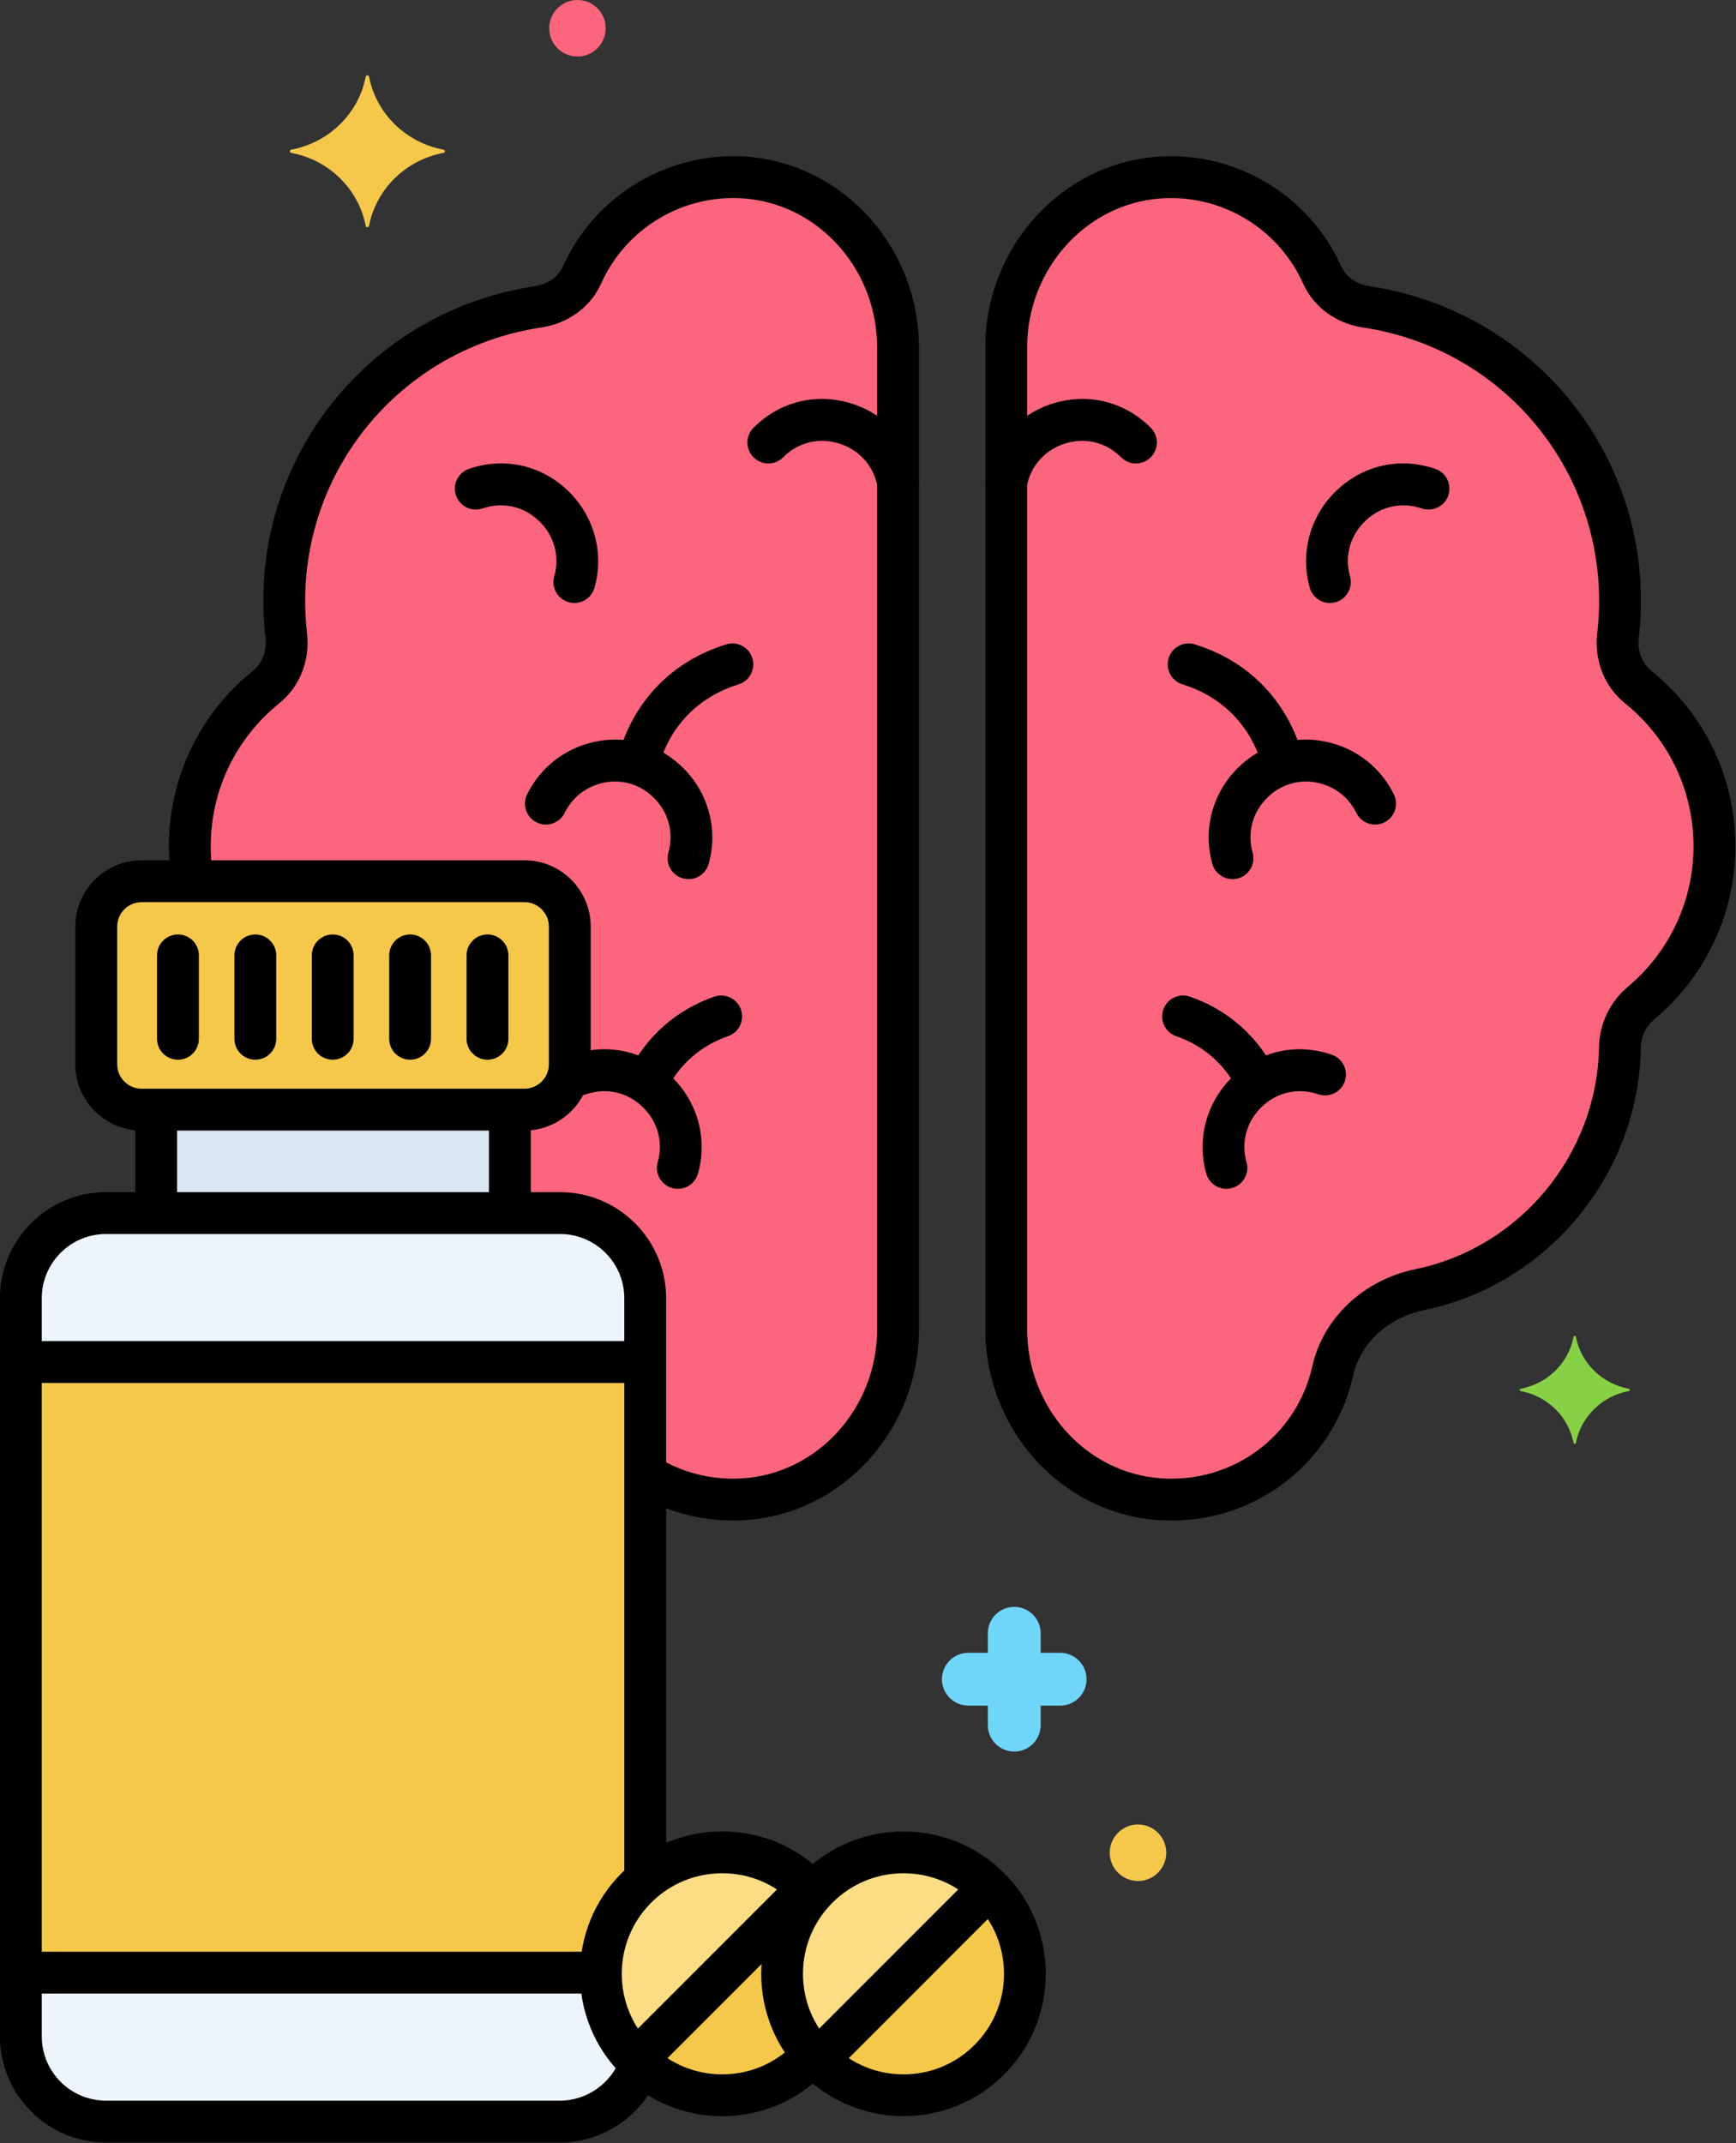 <?xml version="1.0" encoding="utf-8"?>
<svg viewBox="75.135 121.813 85.284 105.249" xmlns="http://www.w3.org/2000/svg">
  <rect x="75.135" y="121.813" width="85.284" height="105.249" fill="#333333" stroke="none"/>
  <g id="Layer_5" transform="matrix(0.411, 0, 0, 0.411, 65.152, 121.813)" style="">
    <path fill="#f5c84c" d="M86.975,105.293H41.22c-2.982,0-5.422,2.44-5.422,5.421v16.452c0,2.982,2.44,5.421,5.422,5.421h45.756 c2.982,0,5.421-2.44,5.421-5.421v-16.452C92.397,107.732,89.957,105.293,86.975,105.293z"></path>
    <rect width="42.278" height="12.36" x="42.958" y="132.588" fill="#dae6f1"></rect>
    <path fill="#fc657e" d="M220.109,82.101c-1.838-1.483-2.689-3.821-2.419-6.167c2.221-19.274-11.435-36.462-30.123-39.277 c-2.281-0.344-4.298-1.708-5.241-3.812c-3.27-7.299-10.828-12.255-19.479-11.629c-10.422,0.753-18.285,9.853-18.285,20.301 v117.289c0,10.486,7.91,19.625,18.372,20.331c10.148,0.685,18.613-6.248,20.66-15.359c1.13-5.029,5.358-8.646,10.407-9.686 c13.52-2.784,23.684-14.719,23.916-28.932c0.034-2.082,0.971-4.004,2.566-5.343c5.335-4.483,8.734-11.189,8.734-18.703 C229.218,93.426,225.66,86.58,220.109,82.101z"></path>
    <path fill="#fc657e" d="M113.347,21.216c-8.652-0.625-16.209,4.33-19.479,11.629c-0.943,2.104-2.96,3.469-5.241,3.812 c-18.688,2.815-32.344,20.003-30.123,39.277c0.27,2.346-0.58,4.684-2.419,6.167c-5.551,4.479-9.108,11.325-9.108,19.013 c0,1.425,0.124,2.821,0.358,4.179h39.64c2.982,0,5.422,2.44,5.422,5.421v16.452c0,2.982-2.44,5.421-5.422,5.421h-1.739v12.36 h5.999c5.597,0,10.177,4.58,10.177,10.177v21.056c3.378,2.118,7.454,3.254,11.847,2.957 c10.463-0.706,18.372-9.845,18.372-20.331V41.517C131.632,31.068,123.769,21.969,113.347,21.216z"></path>
    <circle cx="132.284" cy="235.844" r="14.514" fill="#fcdd86"></circle>
    <path fill="#fcdd86" d="M121.45,226.214c-0.189-0.212-0.369-0.429-0.572-0.633c-5.668-5.668-14.857-5.668-20.525,0 c-5.668,5.668-5.668,14.857,0,20.525c5.668,5.668,14.857,5.668,20.525,0c0.203-0.203,0.383-0.421,0.572-0.633 C116.566,239.986,116.566,231.701,121.45,226.214z"></path>
    <path fill="#edf4fc" d="M101.412,224.624v-69.499c0-5.597-4.58-10.177-10.177-10.177H36.959c-5.597,0-10.177,4.58-10.177,10.177 v88.199c0,5.597,4.58,10.177,10.177,10.177h54.276c4.461,0,8.268-2.913,9.632-6.928c-0.171-0.156-0.349-0.3-0.515-0.465 c-5.668-5.668-5.668-14.857,0-20.525C100.694,225.241,101.048,224.923,101.412,224.624z"></path>
    <path fill="#f5c84c" d="M142.547,225.581l-20.525,20.525c5.668,5.668,14.857,5.668,20.525,0 C148.215,240.438,148.215,231.249,142.547,225.581z"></path>
    <path fill="#f5c84c" d="M121.45,226.214c-0.189-0.212-0.369-0.429-0.572-0.633l-20.525,20.525c5.668,5.668,14.857,5.668,20.525,0 c0.203-0.203,0.383-0.421,0.572-0.633C116.566,239.986,116.566,231.701,121.45,226.214z"></path>
    <path fill="#f5c84c" d="M26.782,162.743v72.962h69.326c0.035-3.668,1.446-7.325,4.244-10.123c0.34-0.34,0.695-0.658,1.059-0.957 v-61.881H26.782z"></path>
    <path d="M86.976,102.793H41.22c-4.368,0-7.922,3.554-7.922,7.921v16.452c0,4.368,3.554,7.921,7.922,7.921h45.756 c4.367,0,7.921-3.554,7.921-7.921v-16.452C94.896,106.347,91.343,102.793,86.976,102.793z M89.896,127.167 c0,1.611-1.311,2.921-2.921,2.921H41.22c-1.611,0-2.922-1.311-2.922-2.921v-16.452c0-1.611,1.311-2.921,2.922-2.921h45.756 c1.61,0,2.921,1.311,2.921,2.921V127.167z"></path>
    <path d="M85.236,130.547c-1.381,0-2.5,1.119-2.5,2.5v11.35c0,1.381,1.119,2.5,2.5,2.5s2.5-1.119,2.5-2.5v-11.35 C87.736,131.666,86.617,130.547,85.236,130.547z"></path>
    <path d="M42.958,130.578c-1.381,0-2.5,1.119-2.5,2.5v11.203c0,1.381,1.119,2.5,2.5,2.5s2.5-1.119,2.5-2.5v-11.203 C45.458,131.697,44.339,130.578,42.958,130.578z"></path>
    <path d="M179.949,90.284c-0.082-0.405-2.125-9.965-12.842-13.291c-1.323-0.41-2.72,0.328-3.129,1.647s0.328,2.719,1.646,3.128 c7.793,2.417,9.354,9.191,9.425,9.516c0.244,1.18,1.284,1.994,2.445,1.994c0.164,0,0.33-0.016,0.497-0.05 C179.346,92.956,180.222,91.638,179.949,90.284z"></path>
    <path d="M190.899,94.923c-1.37-2.797-3.748-4.894-6.696-5.903c-4.176-1.429-8.573-0.47-11.771,2.561 c-3.176,3.01-4.413,7.473-3.229,11.647c0.313,1.1,1.314,1.818,2.404,1.818c0.226,0,0.455-0.031,0.683-0.095 c1.329-0.377,2.101-1.759,1.724-3.087c-0.685-2.414,0.011-4.902,1.859-6.654c1.822-1.728,4.332-2.273,6.711-1.459 c1.685,0.577,3.043,1.774,3.825,3.372c0.606,1.24,2.106,1.753,3.345,1.146C190.994,97.661,191.507,96.164,190.899,94.923z"></path>
    <path d="M195.846,56.021c-4.172-1.427-8.572-0.471-11.771,2.562c-3.175,3.01-4.412,7.473-3.229,11.646 c0.313,1.101,1.314,1.818,2.404,1.818c0.226,0,0.455-0.031,0.684-0.095c1.328-0.377,2.1-1.759,1.723-3.087 c-0.685-2.414,0.01-4.901,1.858-6.654c1.824-1.728,4.333-2.274,6.712-1.46c1.31,0.447,2.729-0.249,3.175-1.556 C197.849,57.889,197.152,56.468,195.846,56.021z"></path>
    <path d="M183.476,126.021c-4.172-1.429-8.571-0.471-11.77,2.561c-3.176,3.01-4.414,7.473-3.23,11.647 c0.313,1.1,1.314,1.818,2.404,1.818c0.226,0,0.455-0.031,0.683-0.095c1.329-0.377,2.101-1.759,1.724-3.087 c-0.685-2.414,0.011-4.902,1.859-6.654c1.823-1.728,4.332-2.275,6.711-1.459c1.31,0.447,2.728-0.249,3.175-1.556 C185.479,127.889,184.782,126.468,183.476,126.021z"></path>
    <path d="M161.837,51.111c-3.113-3.125-7.481-4.208-11.691-2.901c-4.179,1.298-7.261,4.755-8.042,9.023 c-0.249,1.358,0.65,2.661,2.009,2.909c0.152,0.028,0.304,0.042,0.453,0.042c1.184,0,2.235-0.844,2.456-2.05 c0.452-2.468,2.175-4.394,4.607-5.149c2.397-0.746,4.891-0.127,6.665,1.654c0.974,0.979,2.557,0.982,3.536,0.007 C162.808,53.672,162.812,52.089,161.837,51.111z"></path>
    <path d="M134.091,57.233c-0.781-4.268-3.863-7.726-8.041-9.023c-4.21-1.309-8.58-0.223-11.692,2.9 c-0.974,0.978-0.971,2.561,0.007,3.536c0.979,0.975,2.561,0.972,3.536-0.006c1.774-1.781,4.265-2.4,6.666-1.655 c2.432,0.755,4.154,2.681,4.606,5.149c0.221,1.206,1.272,2.05,2.456,2.05c0.149,0,0.301-0.014,0.453-0.042 C133.44,59.894,134.34,58.591,134.091,57.233z"></path>
    <path d="M104.49,128.583c-3.198-3.033-7.603-3.989-11.771-2.562c-1.307,0.447-2.003,1.869-1.556,3.175 c0.447,1.307,1.867,2.003,3.175,1.556c2.381-0.815,4.889-0.268,6.712,1.46c1.849,1.752,2.543,4.24,1.858,6.654 c-0.377,1.328,0.395,2.71,1.723,3.087c0.229,0.064,0.458,0.095,0.684,0.095c1.09,0,2.092-0.718,2.404-1.818 C108.902,136.056,107.665,131.593,104.49,128.583z"></path>
    <path d="M92.119,58.582c-3.197-3.031-7.599-3.989-11.77-2.561c-1.307,0.447-2.003,1.869-1.556,3.175 c0.447,1.307,1.874,2.003,3.175,1.556c2.379-0.815,4.888-0.269,6.711,1.459c1.849,1.752,2.544,4.24,1.859,6.654 c-0.377,1.329,0.395,2.71,1.724,3.087c0.228,0.064,0.457,0.095,0.683,0.095c1.09,0,2.092-0.718,2.404-1.818 C96.533,66.055,95.295,61.592,92.119,58.582z"></path>
    <path d="M176.766,128.124c-2.1-4.285-5.741-7.495-10.255-9.04c-1.307-0.446-2.727,0.25-3.175,1.556 c-0.447,1.307,0.249,2.728,1.556,3.175c3.25,1.112,5.872,3.424,7.384,6.509c0.435,0.886,1.322,1.4,2.247,1.4 c0.369,0,0.744-0.082,1.098-0.255C176.86,130.861,177.373,129.364,176.766,128.124z"></path>
    <path d="M114.216,78.641c-0.409-1.319-1.807-2.057-3.129-1.647c-10.717,3.325-12.76,12.885-12.842,13.291 c-0.271,1.347,0.598,2.653,1.943,2.934c0.17,0.035,0.341,0.053,0.509,0.053c1.155,0,2.194-0.81,2.446-1.982 c0.063-0.289,1.61-7.094,9.426-9.519C113.888,81.36,114.625,79.959,114.216,78.641z"></path>
    <path d="M105.763,91.583c-3.198-3.033-7.603-3.99-11.771-2.562c-2.947,1.009-5.325,3.105-6.696,5.902 c-0.607,1.24-0.095,2.737,1.145,3.345c1.241,0.609,2.737,0.095,3.346-1.145c0.783-1.598,2.142-2.796,3.825-3.372 c2.38-0.815,4.889-0.268,6.712,1.46c1.849,1.752,2.543,4.24,1.858,6.654c-0.377,1.328,0.395,2.71,1.723,3.087 c0.229,0.064,0.458,0.095,0.684,0.095c1.09,0,2.092-0.718,2.404-1.818C110.175,99.056,108.938,94.593,105.763,91.583z"></path>
    <path d="M112.858,120.64c-0.447-1.306-1.866-2.002-3.175-1.556c-4.514,1.545-8.156,4.755-10.255,9.04 c-0.607,1.24-0.095,2.738,1.146,3.345c0.354,0.173,0.729,0.255,1.098,0.255c0.925,0,1.813-0.515,2.247-1.4 c1.511-3.085,4.134-5.396,7.384-6.509C112.609,123.367,113.306,121.946,112.858,120.64z"></path>
    <path d="M221.68,80.155L221.68,80.155c-1.123-0.905-1.686-2.376-1.506-3.935c2.361-20.493-11.798-38.957-32.233-42.035 c-1.527-0.23-2.773-1.113-3.333-2.362c-3.813-8.509-12.65-13.771-21.939-13.101c-11.555,0.835-20.605,10.847-20.605,22.794 v117.29c0,12.016,9.095,22.042,20.705,22.826c0.521,0.036,1.04,0.053,1.555,0.053c10.412,0,19.405-7.092,21.712-17.358 c0.865-3.848,4.19-6.904,8.472-7.786c14.768-3.041,25.664-16.221,25.912-31.34c0.021-1.349,0.616-2.582,1.674-3.47 c6.117-5.14,9.626-12.654,9.626-20.617C231.718,92.942,228.059,85.303,221.68,80.155z M218.875,117.903 c-2.151,1.808-3.411,4.438-3.457,7.216c-0.209,12.797-9.428,23.952-21.92,26.524c-6.202,1.277-11.047,5.825-12.343,11.587 c-1.875,8.352-9.482,13.994-18.052,13.413c-8.995-0.607-16.041-8.443-16.041-17.837V41.517c0-9.338,7.013-17.161,15.966-17.807 c0.415-0.03,0.828-0.045,1.24-0.045c6.755,0,12.99,3.984,15.776,10.203c1.26,2.81,3.933,4.776,7.15,5.262 c17.759,2.674,30.063,18.715,28.012,36.518c-0.377,3.271,0.868,6.411,3.332,8.399c5.198,4.194,8.179,10.415,8.179,17.068 C226.718,107.596,223.859,113.715,218.875,117.903z"></path>
    <path d="M113.528,18.722c-9.319-0.668-18.129,4.592-21.941,13.1c-0.56,1.249-1.806,2.132-3.332,2.362 C67.819,37.262,53.66,55.726,56.021,76.22c0.18,1.559-0.383,3.029-1.506,3.935c-6.379,5.147-10.037,12.787-10.037,20.959 c0,1.157,0.074,2.321,0.222,3.46c0.177,1.369,1.433,2.338,2.8,2.159c1.369-0.177,2.336-1.431,2.159-2.8 c-0.12-0.927-0.181-1.876-0.181-2.819c0-6.654,2.98-12.875,8.177-17.068c2.465-1.988,3.71-5.128,3.333-8.399 c-2.05-17.803,10.254-33.844,28.012-36.519c3.218-0.485,5.891-2.452,7.15-5.262c2.957-6.598,9.794-10.686,17.019-10.158 c8.951,0.646,15.964,8.469,15.964,17.807v117.29c0,9.395-7.046,17.23-16.04,17.837c-3.405,0.228-6.754-0.525-9.682-2.182 c-1.199-0.68-2.727-0.258-3.407,0.944c-0.68,1.202-0.257,2.727,0.944,3.407c3.339,1.89,7.095,2.871,10.946,2.871 c0.51,0,1.022-0.017,1.534-0.052c11.61-0.784,20.704-10.81,20.704-22.826V41.517C134.132,29.569,125.081,19.557,113.528,18.722z"></path>
    <path d="M144.314,223.813c-6.633-6.634-17.428-6.634-24.061,0c-6.634,6.633-6.634,17.427,0,24.061 c3.316,3.317,7.674,4.976,12.03,4.976s8.714-1.659,12.03-4.976C150.948,241.241,150.948,230.447,144.314,223.813z M140.779,244.339c-2.27,2.269-5.286,3.519-8.495,3.519s-6.226-1.25-8.495-3.519c-2.269-2.27-3.519-5.286-3.519-8.495 s1.25-6.226,3.519-8.495c2.27-2.269,5.286-3.519,8.495-3.519s6.226,1.25,8.495,3.519c2.269,2.27,3.519,5.286,3.519,8.495 S143.048,242.069,140.779,244.339z"></path>
    <path d="M122.865,243.856c-1.041-0.91-2.62-0.803-3.528,0.235c-0.071,0.083-0.145,0.165-0.227,0.248 c-2.27,2.269-5.286,3.519-8.495,3.519s-6.226-1.25-8.494-3.519c-4.684-4.684-4.684-12.306,0-16.99 c2.269-2.269,5.285-3.519,8.494-3.519s6.226,1.25,8.503,3.526c0.074,0.074,0.143,0.153,0.212,0.231 c0.913,1.036,2.491,1.135,3.528,0.222c1.036-0.913,1.135-2.493,0.222-3.529c-0.142-0.161-0.286-0.321-0.435-0.467 c-3.213-3.214-7.485-4.983-12.03-4.983c-4.544,0-8.816,1.77-12.029,4.983c-6.634,6.633-6.634,17.427,0,24.061 c3.213,3.213,7.485,4.983,12.029,4.983c4.545,0,8.817-1.77,12.026-4.979c0.162-0.161,0.312-0.326,0.459-0.494 C124.01,246.345,123.904,244.766,122.865,243.856z"></path>
    <path d="M101.412,226.688c1.381,0,2.5-1.119,2.5-2.5v-69.063c0-6.99-5.687-12.677-12.677-12.677H36.959 c-6.99,0-12.677,5.687-12.677,12.677v88.199c0,6.99,5.687,12.677,12.677,12.677h54.276c5.225,0,9.986-3.297,11.849-8.206 c0.49-1.291-0.159-2.734-1.449-3.225c-1.294-0.49-2.735,0.159-3.225,1.45c-1.131,2.979-4.015,4.98-7.175,4.98H36.959 c-4.233,0-7.677-3.444-7.677-7.677v-88.199c0-4.233,3.443-7.677,7.677-7.677h54.276c4.233,0,7.677,3.444,7.677,7.677v69.063 C98.912,225.569,100.031,226.688,101.412,226.688z"></path>
    <path d="M45.559,111.656c-1.381,0-2.5,1.119-2.5,2.5v9.965c0,1.381,1.119,2.5,2.5,2.5s2.5-1.119,2.5-2.5v-9.965 C48.059,112.775,46.939,111.656,45.559,111.656z"></path>
    <path d="M54.809,111.656c-1.381,0-2.5,1.119-2.5,2.5v9.965c0,1.381,1.119,2.5,2.5,2.5s2.5-1.119,2.5-2.5v-9.965 C57.309,112.775,56.189,111.656,54.809,111.656z"></path>
    <path d="M64.06,111.656c-1.381,0-2.5,1.119-2.5,2.5v9.965c0,1.381,1.119,2.5,2.5,2.5s2.5-1.119,2.5-2.5v-9.965 C66.56,112.775,65.44,111.656,64.06,111.656z"></path>
    <path d="M73.31,111.656c-1.381,0-2.5,1.119-2.5,2.5v9.965c0,1.381,1.119,2.5,2.5,2.5s2.5-1.119,2.5-2.5v-9.965 C75.81,112.775,74.69,111.656,73.31,111.656z"></path>
    <path d="M82.56,111.656c-1.381,0-2.5,1.119-2.5,2.5v9.965c0,1.381,1.119,2.5,2.5,2.5s2.5-1.119,2.5-2.5v-9.965 C85.06,112.775,83.94,111.656,82.56,111.656z"></path>
    <path fill="#f5c84c" d="M77.297,17.882c-4.498-0.838-8.043-4.31-8.898-8.716c-0.043-0.221-0.352-0.221-0.395,0 c-0.855,4.406-4.4,7.879-8.898,8.716c-0.226,0.042-0.226,0.345,0,0.387c4.498,0.838,8.043,4.31,8.898,8.717 c0.043,0.221,0.352,0.221,0.395,0c0.855-4.406,4.4-7.879,8.898-8.717C77.522,18.227,77.522,17.925,77.297,17.882z"></path>
    <path fill="#87d147" d="M218.977,165.938c-3.195-0.595-5.712-3.061-6.32-6.191c-0.031-0.157-0.25-0.157-0.28,0 c-0.607,3.13-3.125,5.596-6.32,6.191c-0.16,0.03-0.16,0.245,0,0.275c3.195,0.595,5.712,3.062,6.32,6.191 c0.031,0.157,0.25,0.157,0.28,0c0.607-3.129,3.125-5.596,6.32-6.191C219.137,166.183,219.137,165.968,218.977,165.938z"></path>
    <path fill="#70d6f9" d="M151.008,197.487h-2.329v-2.33c0-1.744-1.413-3.157-3.157-3.157s-3.157,1.413-3.157,3.157v2.33h-2.33 c-1.744,0-3.157,1.413-3.157,3.157s1.413,3.157,3.157,3.157h2.33v2.33c0,1.744,1.413,3.157,3.157,3.157s3.157-1.413,3.157-3.157 v-2.33h2.329c1.744,0,3.157-1.413,3.157-3.157S152.752,197.487,151.008,197.487z"></path>
    <circle cx="93.313" cy="3.377" r="3.377" fill="#fc657e"></circle>
    <circle cx="160.313" cy="221.377" r="3.377" fill="#f5c84c"></circle>
    <path d="M143.785,224.343c-0.977-0.977-2.559-0.977-3.535,0l-19.453,19.453c-0.977,0.976-0.977,2.559,0,3.535 c0.488,0.488,1.128,0.732,1.768,0.732s1.279-0.244,1.768-0.732l19.453-19.453C144.762,226.902,144.762,225.319,143.785,224.343z"></path>
    <path d="M122.175,224.285c-0.977-0.977-2.559-0.977-3.535,0l-19.761,19.76c-0.977,0.976-0.977,2.559,0,3.535 c0.488,0.488,1.128,0.732,1.768,0.732s1.279-0.244,1.768-0.732l19.761-19.76C123.151,226.844,123.151,225.261,122.175,224.285z"></path>
    <path d="M100.594,160.243H27.542c-1.381,0-2.5,1.119-2.5,2.5s1.119,2.5,2.5,2.5h73.052c1.381,0,2.5-1.119,2.5-2.5 S101.975,160.243,100.594,160.243z"></path>
    <g>
      <path d="M95.438,233.205H27.563c-1.381,0-2.5,1.119-2.5,2.5s1.119,2.5,2.5,2.5h67.875c1.381,0,2.5-1.119,2.5-2.5 S96.819,233.205,95.438,233.205z"></path>
    </g>
  </g>
</svg>